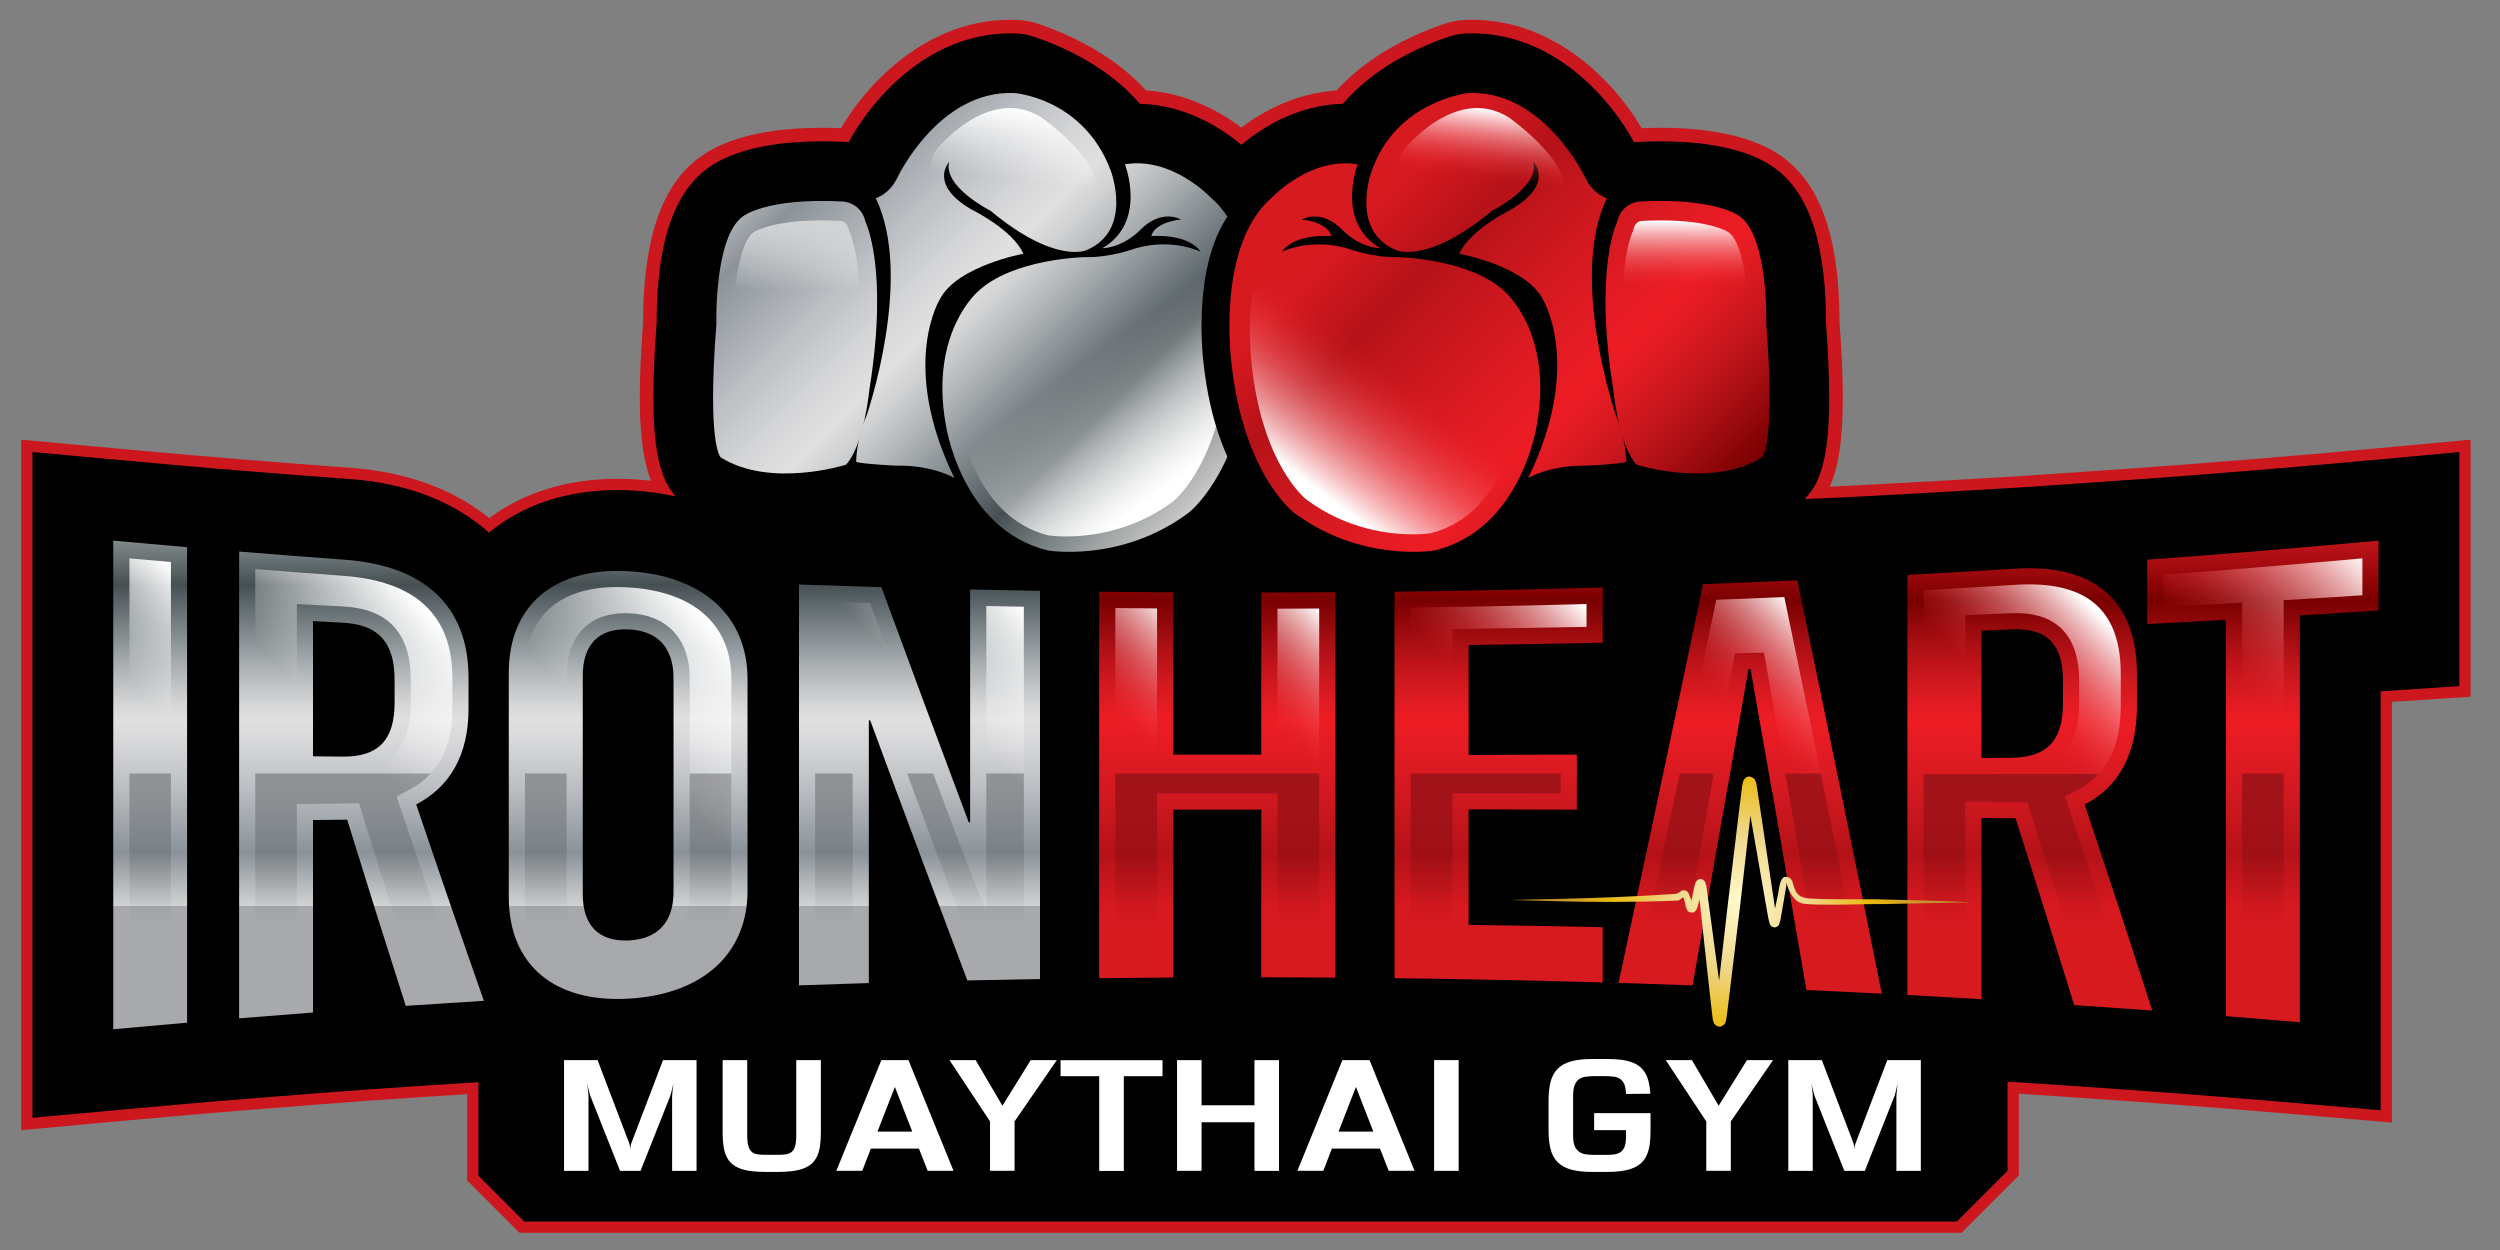 <?xml version="1.0" encoding="utf-8"?>
<!-- Generator: Adobe Illustrator 16.0.0, SVG Export Plug-In . SVG Version: 6.00 Build 0)  -->
<!DOCTYPE svg PUBLIC "-//W3C//DTD SVG 1.1//EN" "http://www.w3.org/Graphics/SVG/1.1/DTD/svg11.dtd">
<svg version="1.1" id="Layer_1" xmlns="http://www.w3.org/2000/svg" xmlns:xlink="http://www.w3.org/1999/xlink" x="0px" y="0px"
	 width="172px" height="86px" viewBox="0 0 172 86" enable-background="new 0 0 172 86" xml:space="preserve">
<rect x="0" y="0" width="172" height="86" fill="#808080" stroke="none"/>
<g>
	<path fill="#CC171E" d="M163.064,30.886c-5.231,0.48-10.548,0.919-15.797,1.302l-8.509,0.585c-0.195,0.008-0.391,0.017-0.577,0.029
		c-2.403,0.149-4.856,0.292-7.291,0.422l-3.734,0.2l-1.273,0.057c0.87-1.881,1.145-5.053,0.674-11.338
		c0.005-0.587-0.008-2.034-0.206-3.635c-0.455-3.669-1.645-6.171-3.627-7.642c-1.241-0.947-3.72-2.075-8.474-2.075
		c-0.418,0-0.856,0.012-1.302,0.03c-2.201-3.717-6.515-7.681-12.138-7.449c-0.414,0.018-0.825,0.086-1.228,0.205
		c-0.324,0.097-2.036,0.638-3.949,1.742c-1.458,0.841-2.691,1.821-3.683,2.906c-2.836,0.172-5.132,1.486-6.548,2.549
		c-1.417-1.063-3.714-2.377-6.549-2.549c-0.991-1.087-2.225-2.066-3.682-2.906c-1.912-1.103-3.625-1.645-3.953-1.743
		c-0.398-0.118-0.81-0.187-1.224-0.204c-0.164-0.007-0.326-0.01-0.488-0.01c-5.372,0-9.509,3.85-11.649,7.459
		c-0.446-0.018-0.885-0.03-1.302-0.03c-4.755,0-7.233,1.128-8.466,2.068c-1.992,1.478-3.181,3.979-3.636,7.649
		c-0.199,1.605-0.211,3.05-0.206,3.636c-0.411,5.484-0.286,8.807,0.539,10.935c-0.403-0.047-0.81-0.084-1.221-0.106
		c-0.367-0.02-0.732-0.03-1.087-0.03c-3.416,0-6.448,0.932-8.818,2.702c-2.435-1.974-5.672-3.163-9.41-3.449
		c-2.396-0.175-4.847-0.364-7.285-0.563l-3.553-0.297c-1.681-0.145-3.362-0.294-5.043-0.448L1.455,30.25v47.506l6.917-0.636
		c1.68-0.154,3.361-0.304,5.042-0.448l3.554-0.297c1.681-0.138,3.363-0.27,5.045-0.396l3.16-0.239l3.173-0.216
		c1.264-0.086,2.528-0.168,3.792-0.248v5.935l3.605,3.605h99.208l3.947-3.948v-5.624l3.381,0.226
		c1.777,0.119,3.556,0.243,5.334,0.374l5.032,0.386c1.681,0.133,3.362,0.271,5.044,0.415l6.875,0.588V48.287l5.416-0.354V30.25
		L163.064,30.886z"/>
	<path d="M163.135,31.659c-5.238,0.481-10.56,0.92-15.814,1.304l-8.532,0.587c-0.188,0.007-0.375,0.016-0.559,0.028
		c-2.417,0.15-4.872,0.292-7.297,0.422l-3.741,0.201l-3.03,0.135c1.438-1.434,2.065-4.162,1.464-12.161
		c0.006-0.56-0.003-1.971-0.199-3.552c-0.421-3.401-1.49-5.698-3.267-7.015c-0.981-0.749-3.242-1.884-7.909-1.884
		c-0.533,0-1.091,0.015-1.659,0.045c-0.055,0.003-0.111,0.01-0.167,0.015c-1.709-3.134-5.747-7.725-11.574-7.479
		c-0.339,0.014-0.674,0.07-0.999,0.167c-0.187,0.056-1.878,0.575-3.751,1.657c-1.502,0.866-2.748,1.883-3.712,3.014
		c-3.2,0.063-5.725,1.764-6.984,2.819c-1.26-1.056-3.785-2.756-6.984-2.819c-0.965-1.131-2.21-2.147-3.712-3.014
		c-1.875-1.081-3.565-1.6-3.751-1.656c-0.325-0.096-0.66-0.152-0.999-0.167C64.131,2.057,60.1,6.638,58.383,9.782
		c-0.056-0.004-0.113-0.012-0.168-0.015c-0.568-0.03-1.125-0.045-1.658-0.045c-4.667,0-6.929,1.136-7.911,1.884
		c-1.776,1.317-2.845,3.614-3.267,7.015c-0.196,1.581-0.205,2.992-0.199,3.552c-0.578,7.678-0.021,10.499,1.296,11.981
		c-0.938-0.209-1.921-0.352-2.952-0.408c-0.351-0.02-0.703-0.03-1.045-0.03c-3.568,0-6.598,1.061-8.837,2.93
		c-2.322-2.083-5.539-3.379-9.448-3.678c-2.431-0.178-4.883-0.368-7.291-0.563l-1.782-0.146l-1.774-0.153
		c-1.683-0.144-3.365-0.294-5.047-0.449l-6.069-0.558v45.805L8.3,76.349c1.682-0.154,3.365-0.305,5.047-0.449l1.708-0.146
		l1.849-0.15c1.683-0.139,3.366-0.271,5.05-0.397l3.166-0.239l3.173-0.216c1.54-0.105,3.081-0.203,4.622-0.3v6.439l3.15,3.15h98.564
		l3.492-3.493v-6.126l1.09,0.064l3.119,0.21c1.779,0.119,3.56,0.243,5.339,0.375l2.401,0.176l2.635,0.209
		c1.684,0.134,3.366,0.272,5.05,0.416l6.033,0.516V47.561c0.072-0.005,0.146-0.01,0.219-0.015l5.196-0.341V31.101L163.135,31.659z"
		/>
	<g>
		<g>
			<path fill="#FFFFFF" d="M40.627,75.429c-0.008-0.016-0.017-0.041-0.026-0.075s-0.02-0.073-0.032-0.117
				c-0.012-0.043-0.024-0.091-0.038-0.143c-0.013-0.051-0.026-0.102-0.04-0.152c-0.029-0.119-0.062-0.25-0.099-0.393
				c0.019,0.114,0.034,0.224,0.047,0.329c0.013,0.093,0.024,0.189,0.034,0.29c0.009,0.1,0.014,0.188,0.014,0.261v5.125h-1.681
				v-7.618h2.307l2.176,5.716c0.019,0.053,0.034,0.118,0.045,0.196s0.021,0.145,0.026,0.2c0.002-0.026,0.006-0.057,0.01-0.091
				s0.009-0.069,0.014-0.105c0.005-0.035,0.012-0.071,0.02-0.107c0.008-0.035,0.019-0.066,0.032-0.093l2.18-5.716h2.307v7.622
				h-1.681v-5.129c0.005-0.073,0.012-0.16,0.02-0.26c0.008-0.099,0.017-0.194,0.028-0.287c0.01-0.105,0.022-0.214,0.036-0.324
				c-0.032,0.14-0.062,0.27-0.091,0.388c-0.013,0.051-0.026,0.102-0.038,0.152c-0.012,0.052-0.024,0.1-0.036,0.144
				c-0.012,0.043-0.022,0.082-0.032,0.114c-0.009,0.033-0.018,0.058-0.026,0.073l-2.033,5.125h-1.411L40.627,75.429z"/>
			<path fill="#FFFFFF" d="M56.474,77.962c0,0.336-0.02,0.634-0.06,0.896s-0.105,0.491-0.196,0.69
				c-0.091,0.197-0.213,0.365-0.365,0.503s-0.339,0.249-0.562,0.335c-0.224,0.086-0.486,0.148-0.789,0.187s-0.652,0.057-1.048,0.057
				h-0.717c-0.396,0-0.746-0.019-1.048-0.057c-0.303-0.038-0.565-0.101-0.789-0.187c-0.223-0.086-0.411-0.197-0.562-0.335
				s-0.274-0.306-0.365-0.503c-0.091-0.199-0.157-0.429-0.196-0.69s-0.06-0.56-0.06-0.896v-5.026h1.692v5.177
				c0,0.31,0.026,0.553,0.078,0.731c0.051,0.179,0.129,0.312,0.234,0.402c0.104,0.09,0.236,0.146,0.396,0.17
				c0.16,0.024,0.348,0.036,0.565,0.036h0.829c0.216,0,0.405-0.012,0.565-0.036c0.16-0.023,0.292-0.08,0.396-0.17
				s0.183-0.224,0.234-0.402c0.052-0.179,0.078-0.422,0.078-0.731v-5.177h1.692V77.962z"/>
			<path fill="#FFFFFF" d="M63.224,79.024h-3.31l-0.591,1.529H57.54l3.096-7.614h1.867l3.099,7.614h-1.779L63.224,79.024z
				 M60.37,77.854h2.394l-1.197-3.071L60.37,77.854z"/>
			<path fill="#FFFFFF" d="M68.115,77.153l-2.787-4.214h1.799l1.839,3.136l1.946-3.136h1.795l-2.905,4.214v3.4h-1.688V77.153z"/>
			<path fill="#FFFFFF" d="M75.626,74.042h-2.659v-1.099h7.015v1.099h-2.663v6.516h-1.693V74.042z"/>
			<path fill="#FFFFFF" d="M80.981,72.939h1.688v3.104h3.639v-3.104h1.688v7.618h-1.688v-3.345h-3.639v3.341h-1.688V72.939z"/>
			<path fill="#FFFFFF" d="M94.944,79.024h-3.31l-0.59,1.529h-1.784l3.096-7.614h1.867l3.1,7.614h-1.78L94.944,79.024z
				 M92.091,77.854h2.395l-1.197-3.071L92.091,77.854z"/>
			<path fill="#FFFFFF" d="M98.667,72.936h1.688v7.618h-1.688V72.936z"/>
			<path fill="#FFFFFF" d="M111.87,75.263c-0.009-0.283-0.048-0.505-0.119-0.668c-0.071-0.162-0.169-0.285-0.294-0.368
				c-0.124-0.084-0.272-0.136-0.445-0.157c-0.174-0.021-0.366-0.031-0.577-0.031h-0.769c-0.217,0-0.414,0.014-0.591,0.041
				c-0.177,0.028-0.327,0.088-0.452,0.181c-0.124,0.093-0.221,0.228-0.289,0.404c-0.068,0.178-0.104,0.415-0.104,0.714v2.774
				c0,0.293,0.037,0.525,0.111,0.697s0.176,0.303,0.306,0.393c0.129,0.09,0.281,0.147,0.455,0.174
				c0.175,0.026,0.362,0.04,0.563,0.04h0.769c0.209,0,0.401-0.009,0.577-0.027s0.327-0.067,0.453-0.146
				c0.127-0.08,0.227-0.201,0.298-0.365s0.107-0.393,0.107-0.686v-0.479h-2.192v-1.169h3.88v1.26c0,0.336-0.02,0.638-0.06,0.906
				c-0.039,0.268-0.104,0.505-0.195,0.711c-0.092,0.206-0.213,0.384-0.365,0.531c-0.151,0.148-0.339,0.269-0.562,0.362
				s-0.486,0.163-0.789,0.208s-0.652,0.067-1.048,0.067h-0.976c-0.594,0-1.086-0.055-1.474-0.164
				c-0.39-0.109-0.697-0.28-0.926-0.514c-0.229-0.232-0.39-0.528-0.481-0.89c-0.093-0.36-0.14-0.793-0.14-1.298v-2.037
				c0-0.502,0.047-0.935,0.14-1.297c0.092-0.361,0.252-0.658,0.481-0.892c0.229-0.232,0.536-0.403,0.926-0.513
				c0.388-0.109,0.88-0.165,1.474-0.165h0.976c0.377-0.002,0.712,0.016,1.003,0.054c0.29,0.039,0.544,0.1,0.761,0.183
				s0.399,0.189,0.549,0.319c0.149,0.129,0.271,0.283,0.369,0.461c0.096,0.179,0.169,0.382,0.22,0.61
				c0.05,0.229,0.084,0.483,0.103,0.764L111.87,75.263z"/>
			<path fill="#FFFFFF" d="M117.391,77.153l-2.786-4.214h1.8l1.839,3.136l1.946-3.136h1.795l-2.905,4.214v3.4h-1.688V77.153z"/>
			<path fill="#FFFFFF" d="M124.854,75.429c-0.008-0.016-0.017-0.041-0.025-0.075c-0.01-0.034-0.021-0.073-0.032-0.117
				c-0.012-0.043-0.024-0.091-0.037-0.143c-0.014-0.051-0.026-0.102-0.04-0.152c-0.029-0.119-0.062-0.25-0.1-0.393
				c0.019,0.114,0.034,0.224,0.048,0.329c0.014,0.093,0.024,0.189,0.034,0.29c0.009,0.1,0.014,0.188,0.014,0.261v5.125h-1.681
				v-7.618h2.307l2.176,5.716c0.019,0.053,0.034,0.118,0.046,0.196s0.021,0.145,0.025,0.2c0.003-0.026,0.007-0.057,0.011-0.091
				s0.008-0.069,0.014-0.105c0.005-0.035,0.012-0.071,0.02-0.107c0.008-0.035,0.019-0.066,0.032-0.093l2.18-5.716h2.307v7.622
				h-1.681v-5.129c0.005-0.073,0.012-0.16,0.02-0.26c0.009-0.099,0.018-0.194,0.028-0.287c0.011-0.105,0.022-0.214,0.036-0.324
				c-0.032,0.14-0.062,0.27-0.092,0.388c-0.014,0.051-0.025,0.102-0.037,0.152c-0.013,0.052-0.024,0.1-0.036,0.144
				c-0.012,0.043-0.022,0.082-0.032,0.114c-0.009,0.033-0.018,0.058-0.025,0.073l-2.033,5.125h-1.411L124.854,75.429z"/>
		</g>
	</g>
	<g>
		<linearGradient id="SVGID_1_" gradientUnits="userSpaceOnUse" x1="10.332" y1="32.276" x2="10.332" y2="62.342">
			<stop  offset="0" style="stop-color:#E5E2DF"/>
			<stop  offset="0" style="stop-color:#DED9D6"/>
			<stop  offset="0.035" style="stop-color:#CDCCCA"/>
			<stop  offset="0.104" style="stop-color:#A5A9A9"/>
			<stop  offset="0.197" style="stop-color:#6D7678"/>
			<stop  offset="0.264" style="stop-color:#465053"/>
			<stop  offset="0.29" style="stop-color:#545E62"/>
			<stop  offset="0.39" style="stop-color:#899194"/>
			<stop  offset="0.473" style="stop-color:#B6BABD"/>
			<stop  offset="0.537" style="stop-color:#D4D5D6"/>
			<stop  offset="0.573" style="stop-color:#E0E0E0"/>
			<stop  offset="0.631" style="stop-color:#D5D6D8"/>
			<stop  offset="0.729" style="stop-color:#BBBEC2"/>
			<stop  offset="0.855" style="stop-color:#92999F"/>
			<stop  offset="0.876" style="stop-color:#8B9298"/>
			<stop  offset="1" style="stop-color:#D1D3D4"/>
			<stop  offset="1" style="stop-color:#A7A9AC"/>
		</linearGradient>
		<path fill="url(#SVGID_1_)" d="M7.792,70.812c0-11.205,0-22.41,0-33.616c1.693,0.156,3.386,0.306,5.08,0.451
			c0,10.905,0,21.809,0,32.713C11.178,70.506,9.485,70.656,7.792,70.812z"/>
		<linearGradient id="SVGID_2_" gradientUnits="userSpaceOnUse" x1="24.872" y1="32.276" x2="24.872" y2="62.342">
			<stop  offset="0" style="stop-color:#E5E2DF"/>
			<stop  offset="0" style="stop-color:#DED9D6"/>
			<stop  offset="0.035" style="stop-color:#CDCCCA"/>
			<stop  offset="0.104" style="stop-color:#A5A9A9"/>
			<stop  offset="0.197" style="stop-color:#6D7678"/>
			<stop  offset="0.264" style="stop-color:#465053"/>
			<stop  offset="0.29" style="stop-color:#545E62"/>
			<stop  offset="0.39" style="stop-color:#899194"/>
			<stop  offset="0.473" style="stop-color:#B6BABD"/>
			<stop  offset="0.537" style="stop-color:#D4D5D6"/>
			<stop  offset="0.573" style="stop-color:#E0E0E0"/>
			<stop  offset="0.631" style="stop-color:#D5D6D8"/>
			<stop  offset="0.729" style="stop-color:#BBBEC2"/>
			<stop  offset="0.855" style="stop-color:#92999F"/>
			<stop  offset="0.876" style="stop-color:#8B9298"/>
			<stop  offset="1" style="stop-color:#D1D3D4"/>
			<stop  offset="1" style="stop-color:#A7A9AC"/>
		</linearGradient>
		<path fill="url(#SVGID_2_)" d="M23.886,56.393c-0.784,0.009-1.567,0.018-2.351,0.026c0,4.414,0,8.828,0,13.242
			c-1.695,0.128-3.39,0.261-5.083,0.399c0-10.705,0-21.409,0-32.113c2.445,0.199,4.891,0.389,7.338,0.567
			c5.469,0.419,8.446,3.234,8.445,8.116c0,0.711,0,1.422,0,2.132c0,3.15-1.248,5.354-3.6,6.584
			c1.552,4.594,3.104,9.092,4.656,13.508c-1.792,0.11-3.584,0.227-5.375,0.349C26.573,65.009,25.229,60.742,23.886,56.393z
			 M21.535,52.035c0.688,0.007,1.375,0.013,2.062,0.02c2.447,0.018,3.551-1.149,3.551-3.716c0-0.523,0-1.046,0-1.568
			c0-2.567-1.104-3.797-3.551-3.93c-0.688-0.036-1.375-0.073-2.062-0.11C21.535,45.832,21.535,48.934,21.535,52.035z"/>
		<linearGradient id="SVGID_3_" gradientUnits="userSpaceOnUse" x1="43.217" y1="32.276" x2="43.217" y2="62.341">
			<stop  offset="0" style="stop-color:#E5E2DF"/>
			<stop  offset="0" style="stop-color:#DED9D6"/>
			<stop  offset="0.035" style="stop-color:#CDCCCA"/>
			<stop  offset="0.104" style="stop-color:#A5A9A9"/>
			<stop  offset="0.197" style="stop-color:#6D7678"/>
			<stop  offset="0.264" style="stop-color:#465053"/>
			<stop  offset="0.29" style="stop-color:#545E62"/>
			<stop  offset="0.39" style="stop-color:#899194"/>
			<stop  offset="0.473" style="stop-color:#B6BABD"/>
			<stop  offset="0.537" style="stop-color:#D4D5D6"/>
			<stop  offset="0.573" style="stop-color:#E0E0E0"/>
			<stop  offset="0.631" style="stop-color:#D5D6D8"/>
			<stop  offset="0.729" style="stop-color:#BBBEC2"/>
			<stop  offset="0.855" style="stop-color:#92999F"/>
			<stop  offset="0.876" style="stop-color:#8B9298"/>
			<stop  offset="1" style="stop-color:#D1D3D4"/>
			<stop  offset="1" style="stop-color:#A7A9AC"/>
		</linearGradient>
		<path fill="url(#SVGID_3_)" d="M51.43,46.723c0,4.854,0,9.708,0,14.562c0,4.365-3.123,7.148-8.214,7.424
			c-5.091,0.283-8.211-2.336-8.211-6.995c0-5.14,0-10.279,0-15.42c0-4.658,3.12-7.278,8.211-6.994
			C48.307,39.575,51.431,42.358,51.43,46.723z M40.095,46.485c0,5.012,0,10.024,0,15.036c0,2.151,1.104,3.262,3.121,3.184
			c2.018-0.078,3.122-1.246,3.122-3.346c0-4.903,0-9.808,0-14.712c0-2.099-1.105-3.268-3.122-3.346
			C41.199,43.223,40.095,44.334,40.095,46.485z"/>
		<linearGradient id="SVGID_4_" gradientUnits="userSpaceOnUse" x1="63.261" y1="32.276" x2="63.261" y2="62.342">
			<stop  offset="0" style="stop-color:#E5E2DF"/>
			<stop  offset="0" style="stop-color:#DED9D6"/>
			<stop  offset="0.035" style="stop-color:#CDCCCA"/>
			<stop  offset="0.104" style="stop-color:#A5A9A9"/>
			<stop  offset="0.197" style="stop-color:#6D7678"/>
			<stop  offset="0.264" style="stop-color:#465053"/>
			<stop  offset="0.29" style="stop-color:#545E62"/>
			<stop  offset="0.39" style="stop-color:#899194"/>
			<stop  offset="0.473" style="stop-color:#B6BABD"/>
			<stop  offset="0.537" style="stop-color:#D4D5D6"/>
			<stop  offset="0.573" style="stop-color:#E0E0E0"/>
			<stop  offset="0.631" style="stop-color:#D5D6D8"/>
			<stop  offset="0.729" style="stop-color:#BBBEC2"/>
			<stop  offset="0.855" style="stop-color:#92999F"/>
			<stop  offset="0.876" style="stop-color:#8B9298"/>
			<stop  offset="1" style="stop-color:#D1D3D4"/>
			<stop  offset="1" style="stop-color:#A7A9AC"/>
		</linearGradient>
		<path fill="url(#SVGID_4_)" d="M66.553,67.454c-2.228-5.894-4.454-11.845-6.681-17.89c-0.032,0-0.064,0-0.096-0.001
			c0,6.023,0,12.047,0,18.071c-1.602,0.048-3.204,0.102-4.805,0.159c0-9.193,0-18.387,0-27.581c1.89,0.068,3.78,0.13,5.67,0.186
			c2.002,5.462,4.005,10.847,6.008,16.179c0.032,0,0.064,0,0.096,0c0-5.341,0-10.681,0-16.021c1.603,0.036,3.205,0.067,4.807,0.094
			c0,8.902,0,17.804,0,26.706C69.885,67.384,68.218,67.417,66.553,67.454z"/>
	</g>
	<g>
		<linearGradient id="SVGID_5_" gradientUnits="userSpaceOnUse" x1="83.747" y1="32.276" x2="83.747" y2="62.342">
			<stop  offset="0.06" style="stop-color:#ED1C24"/>
			<stop  offset="0.095" style="stop-color:#DF1A22"/>
			<stop  offset="0.161" style="stop-color:#C2151C"/>
			<stop  offset="0.252" style="stop-color:#930609"/>
			<stop  offset="0.301" style="stop-color:#790000"/>
			<stop  offset="0.395" style="stop-color:#A70E13"/>
			<stop  offset="0.476" style="stop-color:#CC171E"/>
			<stop  offset="0.538" style="stop-color:#E21B22"/>
			<stop  offset="0.573" style="stop-color:#ED1C24"/>
			<stop  offset="0.641" style="stop-color:#E31B23"/>
			<stop  offset="0.757" style="stop-color:#CF181F"/>
			<stop  offset="0.881" style="stop-color:#B51218"/>
			<stop  offset="1" style="stop-color:#D71920"/>
		</linearGradient>
		<path fill="url(#SVGID_5_)" d="M86.775,67.239c0-3.845,0-7.689,0-11.534c-2.019,0-4.038,0.001-6.057,0.002
			c0,3.849,0,7.697,0,11.547c-1.699,0.01-3.397,0.024-5.096,0.045c0-8.863,0-17.727,0-26.59c1.699,0.02,3.397,0.035,5.096,0.045
			c0,3.722,0,7.445,0,11.167c2.019,0.001,4.039,0.002,6.057,0.002c0-3.719,0-7.438,0-11.156c1.699-0.002,3.397-0.009,5.096-0.021
			c0,8.837,0,17.675,0,26.514C90.173,67.248,88.475,67.241,86.775,67.239z"/>
		<linearGradient id="SVGID_6_" gradientUnits="userSpaceOnUse" x1="103.105" y1="32.276" x2="103.105" y2="62.342">
			<stop  offset="0.06" style="stop-color:#ED1C24"/>
			<stop  offset="0.095" style="stop-color:#DF1A22"/>
			<stop  offset="0.161" style="stop-color:#C2151C"/>
			<stop  offset="0.252" style="stop-color:#930609"/>
			<stop  offset="0.301" style="stop-color:#790000"/>
			<stop  offset="0.395" style="stop-color:#A70E13"/>
			<stop  offset="0.476" style="stop-color:#CC171E"/>
			<stop  offset="0.538" style="stop-color:#E21B22"/>
			<stop  offset="0.573" style="stop-color:#ED1C24"/>
			<stop  offset="0.641" style="stop-color:#E31B23"/>
			<stop  offset="0.757" style="stop-color:#CF181F"/>
			<stop  offset="0.881" style="stop-color:#B51218"/>
			<stop  offset="1" style="stop-color:#D71920"/>
		</linearGradient>
		<path fill="url(#SVGID_6_)" d="M101.038,44.375c0,2.521,0,5.043,0,7.565c2.483-0.007,4.967-0.016,7.45-0.026
			c0,1.265,0,2.528,0,3.792c-2.483-0.009-4.967-0.016-7.45-0.021c0,2.649,0,5.299,0,7.947c3.076,0.04,6.152,0.092,9.229,0.156
			c0,1.268,0,2.536,0,3.805c-4.774-0.138-9.549-0.235-14.324-0.293c0-8.864,0-17.729,0-26.592c4.775-0.057,9.55-0.155,14.324-0.292
			c0,1.268,0,2.536,0,3.804C107.19,44.283,104.114,44.335,101.038,44.375z"/>
		<linearGradient id="SVGID_7_" gradientUnits="userSpaceOnUse" x1="120.412" y1="32.276" x2="120.412" y2="62.342">
			<stop  offset="0.06" style="stop-color:#ED1C24"/>
			<stop  offset="0.095" style="stop-color:#DF1A22"/>
			<stop  offset="0.161" style="stop-color:#C2151C"/>
			<stop  offset="0.252" style="stop-color:#930609"/>
			<stop  offset="0.301" style="stop-color:#790000"/>
			<stop  offset="0.395" style="stop-color:#A70E13"/>
			<stop  offset="0.476" style="stop-color:#CC171E"/>
			<stop  offset="0.538" style="stop-color:#E21B22"/>
			<stop  offset="0.573" style="stop-color:#ED1C24"/>
			<stop  offset="0.641" style="stop-color:#E31B23"/>
			<stop  offset="0.757" style="stop-color:#CF181F"/>
			<stop  offset="0.881" style="stop-color:#B51218"/>
			<stop  offset="1" style="stop-color:#D71920"/>
		</linearGradient>
		<path fill="url(#SVGID_7_)" d="M124.28,68.112c1.73,0.078,3.459,0.162,5.188,0.251c-1.938-9.673-3.875-19.14-5.812-28.44
			c-2.162,0.096-4.324,0.185-6.486,0.265c-1.938,9.282-3.876,18.415-5.813,27.437c1.697,0.051,3.396,0.107,5.093,0.168
			c0.369-2.074,2.062-11.669,2.43-13.756c0.003,0,0.005,0,0.007,0c0.47-2.656,0.938-5.319,1.407-7.998
			c0.048-0.001,0.097-0.002,0.145-0.003c0.495,2.808,0.99,5.631,1.486,8.463c0.005,0.001,0.009,0.001,0.014,0.001
			C122.305,56.638,123.912,65.959,124.28,68.112z"/>
		<linearGradient id="SVGID_8_" gradientUnits="userSpaceOnUse" x1="139.652" y1="32.276" x2="139.652" y2="62.341">
			<stop  offset="0.06" style="stop-color:#ED1C24"/>
			<stop  offset="0.095" style="stop-color:#DF1A22"/>
			<stop  offset="0.161" style="stop-color:#C2151C"/>
			<stop  offset="0.252" style="stop-color:#930609"/>
			<stop  offset="0.301" style="stop-color:#790000"/>
			<stop  offset="0.395" style="stop-color:#A70E13"/>
			<stop  offset="0.476" style="stop-color:#CC171E"/>
			<stop  offset="0.538" style="stop-color:#E21B22"/>
			<stop  offset="0.573" style="stop-color:#ED1C24"/>
			<stop  offset="0.641" style="stop-color:#E31B23"/>
			<stop  offset="0.757" style="stop-color:#CF181F"/>
			<stop  offset="0.881" style="stop-color:#B51218"/>
			<stop  offset="1" style="stop-color:#D71920"/>
		</linearGradient>
		<path fill="url(#SVGID_8_)" d="M138.671,56.3c-0.783-0.008-1.568-0.015-2.352-0.022c0,4.155,0,8.311,0,12.466
			c-1.696-0.101-3.394-0.196-5.09-0.288c0-9.635,0-19.269,0-28.903c2.448-0.131,4.897-0.273,7.346-0.425
			c5.472-0.366,8.446,2.141,8.446,7.243c0,0.736,0,1.472,0,2.207c0,3.27-1.247,5.576-3.6,6.773
			c1.552,4.624,3.104,9.346,4.654,14.175c-1.791-0.131-3.582-0.257-5.373-0.377C141.359,64.788,140.016,60.509,138.671,56.3z
			 M136.319,52.15c0.688-0.005,1.376-0.01,2.063-0.016c2.448-0.015,3.552-1.188,3.552-3.737c0-0.518,0-1.034,0-1.552
			c0-2.549-1.104-3.658-3.552-3.545c-0.688,0.03-1.376,0.061-2.063,0.09C136.319,46.311,136.319,49.23,136.319,52.15z"/>
		<linearGradient id="SVGID_9_" gradientUnits="userSpaceOnUse" x1="155.685" y1="32.276" x2="155.685" y2="62.341">
			<stop  offset="0.06" style="stop-color:#ED1C24"/>
			<stop  offset="0.095" style="stop-color:#DF1A22"/>
			<stop  offset="0.161" style="stop-color:#C2151C"/>
			<stop  offset="0.252" style="stop-color:#930609"/>
			<stop  offset="0.301" style="stop-color:#790000"/>
			<stop  offset="0.395" style="stop-color:#A70E13"/>
			<stop  offset="0.476" style="stop-color:#CC171E"/>
			<stop  offset="0.538" style="stop-color:#E21B22"/>
			<stop  offset="0.573" style="stop-color:#ED1C24"/>
			<stop  offset="0.641" style="stop-color:#E31B23"/>
			<stop  offset="0.757" style="stop-color:#CF181F"/>
			<stop  offset="0.881" style="stop-color:#B51218"/>
			<stop  offset="1" style="stop-color:#D71920"/>
		</linearGradient>
		<path fill="url(#SVGID_9_)" d="M158.229,42.341c0,9.33,0,18.66,0,27.99c-1.693-0.145-3.388-0.284-5.082-0.419
			c0-9.091,0-18.182,0-27.272c-1.807,0.103-3.613,0.201-5.421,0.295c0-1.475,0-2.951,0-4.427c5.31-0.388,10.615-0.825,15.918-1.312
			c0,1.601,0,3.202,0,4.802C161.84,42.116,160.034,42.231,158.229,42.341z"/>
	</g>
	<linearGradient id="SVGID_10_" gradientUnits="userSpaceOnUse" x1="18.539" y1="45.671" x2="13.111" y2="51.099">
		<stop  offset="0" style="stop-color:#FFFFFF"/>
		<stop  offset="1" style="stop-color:#FFFFFF;stop-opacity:0"/>
	</linearGradient>
	<path fill="url(#SVGID_10_)" d="M11.76,38.667c-0.952-0.083-1.904-0.167-2.856-0.253v31.18c0.952-0.087,1.904-0.171,2.856-0.254
		V38.667z"/>
	<linearGradient id="SVGID_11_" gradientUnits="userSpaceOnUse" x1="32.74" y1="45.415" x2="25.8" y2="52.355">
		<stop  offset="0" style="stop-color:#FFFFFF"/>
		<stop  offset="1" style="stop-color:#FFFFFF;stop-opacity:0"/>
	</linearGradient>
	<path fill="url(#SVGID_11_)" d="M27.278,54.801l0.842-0.44c2.021-1.058,3.003-2.888,3.003-5.599V46.63
		c0-4.272-2.496-6.63-7.418-7.007c-2.021-0.147-4.082-0.305-6.142-0.47v29.702c0.953-0.076,1.906-0.151,2.859-0.224V55.32
		l4.28-0.049l0.245,0.793c1.227,3.971,2.49,7.993,3.762,11.97c1.015-0.068,2.03-0.134,3.046-0.199
		c-1.414-4.038-2.816-8.113-4.174-12.134L27.278,54.801z M23.654,53.167C23.654,53.167,23.654,53.167,23.654,53.167l-3.231-0.03
		V41.556l1.173,0.064c0.687,0.037,1.374,0.074,2.06,0.11c3.056,0.166,4.604,1.86,4.604,5.04v1.568c0,1.583-0.375,2.752-1.146,3.574
		C26.334,52.745,25.17,53.167,23.654,53.167z"/>
	<linearGradient id="SVGID_12_" gradientUnits="userSpaceOnUse" x1="51.449" y1="45.498" x2="44.29" y2="52.657">
		<stop  offset="0" style="stop-color:#FFFFFF"/>
		<stop  offset="1" style="stop-color:#FFFFFF;stop-opacity:0"/>
	</linearGradient>
	<path fill="url(#SVGID_12_)" d="M43.156,40.41c-0.229-0.013-0.457-0.02-0.677-0.02c-4.103,0-6.362,2.096-6.362,5.903v15.42
		c0,3.808,2.26,5.904,6.363,5.904c0.219,0,0.446-0.007,0.674-0.02c4.553-0.246,7.165-2.547,7.164-6.313V46.723
		C50.319,42.957,47.708,40.656,43.156,40.41z M47.45,61.359c0,2.689-1.567,4.355-4.191,4.457c-0.081,0.003-0.161,0.005-0.24,0.005
		c-2.527,0-4.036-1.607-4.036-4.3V46.485c0-2.692,1.509-4.299,4.036-4.299c0.079,0,0.159,0.001,0.241,0.005
		c2.624,0.101,4.191,1.767,4.191,4.457V61.359z"/>
	<linearGradient id="SVGID_13_" gradientUnits="userSpaceOnUse" x1="72.843" y1="44.233" x2="66.626" y2="50.451">
		<stop  offset="0" style="stop-color:#FFFFFF"/>
		<stop  offset="1" style="stop-color:#FFFFFF;stop-opacity:0"/>
	</linearGradient>
	<path fill="url(#SVGID_13_)" d="M65.607,56.969c-2.054-5.469-3.938-10.541-5.751-15.48c-1.243-0.038-2.506-0.079-3.774-0.123
		v25.276c0.86-0.029,1.721-0.059,2.581-0.086V48.443l1.986,0.017l0.266,0.721c1.998,5.421,4.094,11.037,6.4,17.145
		c1.042-0.022,2.083-0.043,3.125-0.062v-24.52c-0.861-0.015-1.722-0.032-2.583-0.05v15.996h-1.978L65.607,56.969z"/>
	<linearGradient id="SVGID_14_" gradientUnits="userSpaceOnUse" x1="112.241" y1="44.989" x2="105.383" y2="51.848">
		<stop  offset="0" style="stop-color:#FFFFFF"/>
		<stop  offset="1" style="stop-color:#ED1C24;stop-opacity:0"/>
	</linearGradient>
	<path fill="url(#SVGID_14_)" d="M101.023,64.744l-1.098-0.015V54.57l1.114,0.003c2.112,0.005,4.225,0.01,6.336,0.017v-1.559
		c-2.111,0.008-4.223,0.016-6.335,0.021l-1.115,0.003v-9.778l1.098-0.014c2.696-0.035,5.427-0.08,8.131-0.134v-1.571
		c-4.02,0.11-8.08,0.193-12.101,0.246v24.397c4.021,0.054,8.081,0.136,12.101,0.247v-1.571
		C106.45,64.824,103.72,64.779,101.023,64.744z"/>
	<linearGradient id="SVGID_15_" gradientUnits="userSpaceOnUse" x1="129.581" y1="47.733" x2="123.7" y2="53.615">
		<stop  offset="0" style="stop-color:#FFFFFF"/>
		<stop  offset="1" style="stop-color:#ED1C24;stop-opacity:0"/>
	</linearGradient>
	<path fill="url(#SVGID_15_)" d="M117.362,56.234l0.591-3.31c0.415-2.351,0.83-4.708,1.245-7.078l0.157-0.897l2.008-0.046
		l0.169,0.939c0.442,2.504,0.884,5.021,1.325,7.546h0.017l0.613,3.562c0.539,3.125,1.348,7.818,1.738,10.091
		c0.957,0.045,1.914,0.091,2.871,0.139c-1.717-8.558-3.51-17.328-5.337-26.105c-1.562,0.068-3.129,0.132-4.679,0.19
		c-1.713,8.198-3.471,16.494-5.357,25.289c0.933,0.029,1.866,0.061,2.8,0.093C115.94,64.287,116.812,59.356,117.362,56.234z"/>
	<linearGradient id="SVGID_16_" gradientUnits="userSpaceOnUse" x1="148.01" y1="45.869" x2="141.511" y2="52.368">
		<stop  offset="0" style="stop-color:#FFFFFF"/>
		<stop  offset="1" style="stop-color:#ED1C24;stop-opacity:0"/>
	</linearGradient>
	<path fill="url(#SVGID_16_)" d="M139.594,40.204c-0.303,0-0.621,0.011-0.944,0.033c-2.095,0.13-4.211,0.254-6.308,0.369v26.797
		c0.955,0.053,1.91,0.105,2.865,0.161V55.156l4.279,0.039l0.244,0.767c1.285,4.024,2.565,8.101,3.81,12.128
		c0.991,0.067,1.982,0.136,2.973,0.207c-1.356-4.203-2.748-8.432-4.145-12.594l-0.305-0.909l0.854-0.436
		c1.985-1.011,2.991-2.956,2.991-5.782v-2.207C145.909,42.221,143.844,40.204,139.594,40.204z M143.046,48.397
		c0,2.199-0.808,4.825-4.656,4.85l-3.183,0.024V42.325l1.064-0.045c0.688-0.029,1.375-0.059,2.062-0.09
		c0.129-0.006,0.256-0.009,0.381-0.009c1.976,0,4.331,0.81,4.331,4.665V48.397z"/>
	<linearGradient id="SVGID_17_" gradientUnits="userSpaceOnUse" x1="165.846" y1="41.463" x2="156.932" y2="50.377">
		<stop  offset="0" style="stop-color:#FFFFFF"/>
		<stop  offset="1" style="stop-color:#ED1C24;stop-opacity:0"/>
	</linearGradient>
	<path fill="url(#SVGID_17_)" d="M154.259,41.463v27.423c0.952,0.077,1.905,0.155,2.857,0.235V41.295l1.044-0.064
		c1.458-0.089,2.915-0.181,4.372-0.275v-2.542c-4.544,0.411-9.14,0.79-13.694,1.127v2.222c1.415-0.075,2.83-0.153,4.245-0.233
		L154.259,41.463z"/>
	<g>
		<linearGradient id="SVGID_18_" gradientUnits="userSpaceOnUse" x1="10.332" y1="63.692" x2="10.332" y2="47.68">
			<stop  offset="0" style="stop-color:#000000;stop-opacity:0"/>
			<stop  offset="1" style="stop-color:#000000"/>
		</linearGradient>
		<path opacity="0.4" fill="url(#SVGID_18_)" d="M8.904,69.594c0.952-0.087,1.904-0.171,2.856-0.254V53.22H8.904V69.594z"/>
		<linearGradient id="SVGID_19_" gradientUnits="userSpaceOnUse" x1="24.66" y1="63.692" x2="24.66" y2="47.68">
			<stop  offset="0" style="stop-color:#000000;stop-opacity:0"/>
			<stop  offset="1" style="stop-color:#000000"/>
		</linearGradient>
		<path opacity="0.4" fill="url(#SVGID_19_)" d="M17.563,68.854c0.953-0.076,1.906-0.151,2.859-0.224V55.32l4.28-0.049l0.245,0.793
			c1.227,3.973,2.492,7.998,3.762,11.97c1.015-0.068,2.03-0.134,3.046-0.199c-1.413-4.034-2.816-8.115-4.174-12.134l-0.304-0.9
			l0.843-0.44c0.587-0.307,1.086-0.688,1.502-1.141H17.563V68.854z"/>
		<linearGradient id="SVGID_20_" gradientUnits="userSpaceOnUse" x1="43.217" y1="63.692" x2="43.217" y2="47.68">
			<stop  offset="0" style="stop-color:#000000;stop-opacity:0"/>
			<stop  offset="1" style="stop-color:#000000"/>
		</linearGradient>
		<path opacity="0.4" fill="url(#SVGID_20_)" d="M47.45,61.359c0,2.689-1.567,4.355-4.191,4.457
			c-0.081,0.003-0.161,0.005-0.24,0.005c-2.49,0-4.037-1.647-4.037-4.3V53.22h-2.866v8.493c0,3.752,2.319,5.904,6.362,5.904
			c0.221,0,0.448-0.007,0.675-0.02c4.486-0.243,7.165-2.603,7.165-6.313V53.22H47.45V61.359z"/>
		<linearGradient id="SVGID_21_" gradientUnits="userSpaceOnUse" x1="66.424" y1="63.692" x2="66.424" y2="47.68">
			<stop  offset="0" style="stop-color:#000000;stop-opacity:0"/>
			<stop  offset="1" style="stop-color:#000000"/>
		</linearGradient>
		<path opacity="0.4" fill="url(#SVGID_21_)" d="M67.856,62.722l-1.978-5.032l-0.271-0.721c-0.478-1.271-0.945-2.519-1.405-3.749
			h-1.794c1.547,4.173,3.167,8.496,4.907,13.105c1.041-0.022,2.083-0.043,3.125-0.062V53.22h-2.583V62.722z"/>
		<linearGradient id="SVGID_22_" gradientUnits="userSpaceOnUse" x1="57.373" y1="63.692" x2="57.373" y2="47.68">
			<stop  offset="0" style="stop-color:#000000;stop-opacity:0"/>
			<stop  offset="1" style="stop-color:#000000"/>
		</linearGradient>
		<path opacity="0.4" fill="url(#SVGID_22_)" d="M56.082,66.642c0.86-0.029,1.721-0.059,2.581-0.086V53.22h-2.581V66.642z"/>
		<linearGradient id="SVGID_23_" gradientUnits="userSpaceOnUse" x1="83.748" y1="63.692" x2="83.748" y2="47.68">
			<stop  offset="0" style="stop-color:#000000;stop-opacity:0"/>
			<stop  offset="1" style="stop-color:#000000"/>
		</linearGradient>
		<path opacity="0.4" fill="url(#SVGID_23_)" d="M76.734,66.174c0.957-0.01,1.915-0.019,2.872-0.025V54.596l1.111-0.001
			c1.691-0.001,3.383-0.002,5.075-0.002h2.096V66.13c0.957,0.002,1.915,0.006,2.872,0.012V53.22H76.734V66.174z"/>
		<linearGradient id="SVGID_24_" gradientUnits="userSpaceOnUse" x1="103.105" y1="63.692" x2="103.105" y2="47.679">
			<stop  offset="0" style="stop-color:#000000;stop-opacity:0"/>
			<stop  offset="1" style="stop-color:#000000"/>
		</linearGradient>
		<path opacity="0.4" fill="url(#SVGID_24_)" d="M97.055,66.202c4.021,0.054,8.089,0.137,12.1,0.247v-1.571
			c-2.714-0.054-5.448-0.099-8.131-0.134l-1.098-0.015V54.57l1.114,0.003c2.112,0.005,4.225,0.01,6.336,0.017v-1.37H97.055V66.202z"
			/>
		<linearGradient id="SVGID_25_" gradientUnits="userSpaceOnUse" x1="115.312" y1="63.691" x2="115.312" y2="47.679">
			<stop  offset="0" style="stop-color:#000000;stop-opacity:0"/>
			<stop  offset="1" style="stop-color:#000000"/>
		</linearGradient>
		<path opacity="0.4" fill="url(#SVGID_25_)" d="M117.901,53.22h-2.335c-0.921,4.348-1.864,8.771-2.843,13.335
			c0.933,0.029,1.866,0.061,2.8,0.093c0.312-1.759,0.624-3.522,0.937-5.29l0.165-0.938h0.005l0.503-2.85
			C117.389,56.124,117.646,54.672,117.901,53.22z"/>
		<linearGradient id="SVGID_26_" gradientUnits="userSpaceOnUse" x1="125.463" y1="63.692" x2="125.463" y2="47.68">
			<stop  offset="0" style="stop-color:#000000;stop-opacity:0"/>
			<stop  offset="1" style="stop-color:#000000"/>
		</linearGradient>
		<path opacity="0.4" fill="url(#SVGID_26_)" d="M125.267,53.22h-2.438c0.256,1.465,0.513,2.929,0.77,4.401l0.516,2.965h0.003
			l0.155,0.901c0.317,1.846,0.636,3.697,0.953,5.555c0.957,0.045,1.914,0.091,2.871,0.139
			C127.172,62.574,126.227,57.908,125.267,53.22z"/>
		<linearGradient id="SVGID_27_" gradientUnits="userSpaceOnUse" x1="155.688" y1="63.692" x2="155.688" y2="47.68">
			<stop  offset="0" style="stop-color:#000000;stop-opacity:0"/>
			<stop  offset="1" style="stop-color:#000000"/>
		</linearGradient>
		<path opacity="0.4" fill="url(#SVGID_27_)" d="M154.259,68.886c0.952,0.077,1.905,0.155,2.857,0.235V53.22h-2.857V68.886z"/>
		<linearGradient id="SVGID_28_" gradientUnits="userSpaceOnUse" x1="139.428" y1="63.692" x2="139.428" y2="47.679">
			<stop  offset="0" style="stop-color:#000000;stop-opacity:0"/>
			<stop  offset="1" style="stop-color:#000000"/>
		</linearGradient>
		<path opacity="0.4" fill="url(#SVGID_28_)" d="M144.387,53.249h-6.238l-2.941,0.022v-0.003h-2.865v14.134
			c0.955,0.053,1.91,0.106,2.865,0.161V55.155l4.279,0.04l0.244,0.767c1.275,3.99,2.556,8.069,3.811,12.128
			c0.99,0.067,1.98,0.136,2.972,0.207c-1.354-4.195-2.748-8.431-4.145-12.594l-0.305-0.909l0.854-0.436
			C143.49,54.067,143.979,53.694,144.387,53.249z"/>
	</g>
	<radialGradient id="SVGID_29_" cx="119.726" cy="62.031" r="12.792" gradientUnits="userSpaceOnUse">
		<stop  offset="0" style="stop-color:#FFFBCC"/>
		<stop  offset="0.117" style="stop-color:#FBEEB7"/>
		<stop  offset="0.349" style="stop-color:#EFD88C"/>
		<stop  offset="0.371" style="stop-color:#EED688"/>
		<stop  offset="0.685" style="stop-color:#EBBB10"/>
		<stop  offset="1" style="stop-color:#C3922E"/>
	</radialGradient>
	<path fill="url(#SVGID_29_)" d="M115.251,61.501c0.123-0.026,0.187-0.021,0.471-0.235c0.51-0.091,0.473,0.381,0.597,0.536
		c0.019,0.059,0.034,0.116,0.049,0.172c0.058-0.271,0.116-0.561,0.176-0.839c0.019-0.094,0.041-0.199,0.078-0.316
		c0.022-0.06,0.036-0.119,0.113-0.219c-0.007-0.031,0.254-0.197,0.381-0.103c0.194,0.104,0.154,0.144,0.195,0.188
		c0.124,0.312,0.1,0.468,0.141,0.678c0.221,1.61,0.452,3.333,0.693,5.146c0.043,0.318,0.086,0.643,0.127,0.965
		c0.194-1.728,0.396-3.505,0.609-5.322c0.246-2.095,0.493-4.141,0.735-6.115l0.183-1.469c0.038-0.252,0.036-0.448,0.121-0.785
		c0.059-0.092-0.028-0.063,0.182-0.269c0.314-0.277,0.725,0.179,0.642,0.152c0.081,0.153,0.068,0.187,0.096,0.273
		c0.026,0.145,0.044,0.258,0.061,0.376c0.145,0.945,0.284,1.872,0.419,2.777c0.274,1.808,0.526,3.528,0.761,5.138
		c0.015,0.088,0.026,0.182,0.04,0.275c0.075-0.353,0.145-0.696,0.217-1.033c0.051-0.25,0.113-1.113,0.48-1.148
		c0.469,0.017,0.511,0.342,0.547,0.51c0.061,0.148,0.101,0.341,0.177,0.45c0.101,0.258,0.321,0.406,0.619,0.484
		c0.51,0.162,4.878,0.072,5.426,0.115c1.159,0.025,2.16,0.059,2.979,0.077c1.633,0.038,3.074,0.116,3.074,0.116
		s-1.441,0.025-3.074,0.062c-0.818,0.019-1.819,0.041-2.979,0.063c-0.603-0.03-4.823,0.137-5.585-0.043
		c-0.712-0.139-1.12-1.319-1.075-1.449c-0.022,0.266-0.214,1.281-0.32,1.932l-0.097,0.564c-0.021,0.098-0.033,0.202-0.081,0.328
		c-0.074,0.063,0.061,0.139-0.315,0.278c-0.388-0.073-0.306-0.229-0.364-0.273c-0.134-0.477-0.156-0.807-0.242-1.227
		c-0.284-1.603-0.581-3.316-0.893-5.119c-0.062-0.357-0.124-0.721-0.188-1.085v0.011c-0.221,1.977-0.454,4.023-0.698,6.119
		c-0.247,2.096-0.492,4.141-0.736,6.116l-0.182,1.469c-0.017,0.119-0.024,0.242-0.066,0.408c-0.004,0.026-0.033,0.109-0.064,0.173
		c0.048-0.009-0.238,0.277-0.397,0.226c-0.19,0.017-0.408-0.263-0.361-0.232c-0.072-0.156-0.064-0.203-0.086-0.286
		c-0.041-0.278-0.058-0.489-0.089-0.735c-0.106-0.951-0.212-1.882-0.311-2.79c-0.184-1.653-0.354-3.231-0.513-4.72
		c-0.04,0.166-0.083,0.335-0.129,0.51c-0.044,0.104-0.029,0.211-0.244,0.384c-0.515,0.112-0.484-0.255-0.54-0.291
		c-0.069-0.212-0.09-0.395-0.135-0.547c0.001-0.068-0.048-0.142-0.083-0.193c-0.104,0.093-0.289,0.236-0.363,0.229
		c-5.974,0.257-11.584-0.104-11.613-0.021C103.763,61.873,109.628,61.888,115.251,61.501z M122.259,63.379
		C122.263,63.381,122.268,63.378,122.259,63.379L122.259,63.379z M121.923,63.375h-0.002
		C121.92,63.378,121.92,63.378,121.923,63.375z M120.669,54.003v0.002V54.003z M120.062,54.035
		c-0.001-0.006-0.003-0.012-0.004-0.015C120.037,54.005,120.041,54.016,120.062,54.035z M117.984,70.065
		C117.947,70.056,117.988,70.084,117.984,70.065L117.984,70.065z M116.81,60.934c-0.001-0.006-0.002-0.012-0.004-0.017
		C116.771,60.908,116.78,60.917,116.81,60.934z"/>
	<linearGradient id="SVGID_30_" gradientUnits="userSpaceOnUse" x1="96.114" y1="47.22" x2="90.177" y2="53.157">
		<stop  offset="0" style="stop-color:#FFFFFF"/>
		<stop  offset="1" style="stop-color:#ED1C24;stop-opacity:0"/>
	</linearGradient>
	<path fill="url(#SVGID_30_)" d="M87.888,41.878v11.157h-1.872c-0.536,0-1.073,0-1.609,0v1.559c0.358,0,0.717-0.001,1.075-0.001
		l2.406,0.001V66.13c0.957,0.002,1.914,0.006,2.872,0.012V41.866C89.803,41.872,88.845,41.875,87.888,41.878z"/>
	<linearGradient id="SVGID_31_" gradientUnits="userSpaceOnUse" x1="85.412" y1="46.749" x2="79.467" y2="52.694">
		<stop  offset="0" style="stop-color:#FFFFFF"/>
		<stop  offset="1" style="stop-color:#ED1C24;stop-opacity:0"/>
	</linearGradient>
	<path fill="url(#SVGID_31_)" d="M79.606,53.033V41.859c-0.957-0.007-1.915-0.016-2.872-0.025v24.34
		c0.957-0.01,1.915-0.019,2.872-0.025V54.596"/>
	<g>
		<g>
			<linearGradient id="SVGID_32_" gradientUnits="userSpaceOnUse" x1="82.977" y1="36.511" x2="54.09" y2="7.624">
				<stop  offset="0" style="stop-color:#E5E2DF"/>
				<stop  offset="0" style="stop-color:#DED9D6"/>
				<stop  offset="0.035" style="stop-color:#CDCCCA"/>
				<stop  offset="0.104" style="stop-color:#A5A9A9"/>
				<stop  offset="0.197" style="stop-color:#6D7678"/>
				<stop  offset="0.264" style="stop-color:#465053"/>
				<stop  offset="0.29" style="stop-color:#545E62"/>
				<stop  offset="0.39" style="stop-color:#899194"/>
				<stop  offset="0.473" style="stop-color:#B6BABD"/>
				<stop  offset="0.537" style="stop-color:#D4D5D6"/>
				<stop  offset="0.573" style="stop-color:#E0E0E0"/>
				<stop  offset="0.631" style="stop-color:#D5D6D8"/>
				<stop  offset="0.729" style="stop-color:#BBBEC2"/>
				<stop  offset="0.855" style="stop-color:#92999F"/>
				<stop  offset="0.876" style="stop-color:#8B9298"/>
				<stop  offset="1" style="stop-color:#D1D3D4"/>
				<stop  offset="1" style="stop-color:#A7A9AC"/>
			</linearGradient>
			<path fill="url(#SVGID_32_)" d="M70.408,17.459c0,0-4.49,0.825-5.707,3.059c0,0-2.875,4.495,0.964,12.37
				c0,0-1.485-0.899-3.992-0.849c0,0-2.375-0.112-2.768-0.266c0,0-0.013-1.536,0.728-3.212c0,0,3.255-9.469,0.621-14.924
				c0,0,0.952-0.275,1.5-1.445c0,0,2.847-6.01,8.029-5.792c0,0,4.767,0.336,6.642,5.353c0,0,1.562,4.096-1.677,5.46
				c0,0-2.139,0.998-6.6-2.713c0,0-3.314-1.663-2.834-3.38c0,0-1.476,1.539,1.517,3.289C66.832,14.409,69.689,15.801,70.408,17.459z
				"/>
			<linearGradient id="SVGID_33_" gradientUnits="userSpaceOnUse" x1="85.318" y1="34.171" x2="56.428" y2="5.282">
				<stop  offset="0" style="stop-color:#E5E2DF"/>
				<stop  offset="0" style="stop-color:#DED9D6"/>
				<stop  offset="0.035" style="stop-color:#CDCCCA"/>
				<stop  offset="0.104" style="stop-color:#A5A9A9"/>
				<stop  offset="0.197" style="stop-color:#6D7678"/>
				<stop  offset="0.264" style="stop-color:#465053"/>
				<stop  offset="0.29" style="stop-color:#545E62"/>
				<stop  offset="0.39" style="stop-color:#899194"/>
				<stop  offset="0.473" style="stop-color:#B6BABD"/>
				<stop  offset="0.537" style="stop-color:#D4D5D6"/>
				<stop  offset="0.573" style="stop-color:#E0E0E0"/>
				<stop  offset="0.631" style="stop-color:#D5D6D8"/>
				<stop  offset="0.729" style="stop-color:#BBBEC2"/>
				<stop  offset="0.855" style="stop-color:#92999F"/>
				<stop  offset="0.876" style="stop-color:#8B9298"/>
				<stop  offset="1" style="stop-color:#D1D3D4"/>
				<stop  offset="1" style="stop-color:#A7A9AC"/>
			</linearGradient>
			<path fill="url(#SVGID_33_)" d="M77.395,11.305c0,0,1.558,3.956-1.549,5.769c0,0,1.306,0.038,2.637-1.282
				c0,0,1.253-1.417,2.772-0.694c0,0-1.795,0.158-2.047,1.147c0,0,2.483-0.233,3.405,1.078c0,0-1.914-0.97-4.481-0.239
				c0,0-1.738,0.654-3.497,0.606c0,0-4.968,0.099-7.35,2.366c0,0-3.306,2.79-2.232,9.055c0,0,0.994,7.271,7.031,8.759
				c0,0,5.049,0.87,9.693-2.594c0,0,3.462-2.6,4.301-10.235c0,0,1.115-8.149-2.807-11.478C83.27,13.562,80.624,10.76,77.395,11.305z
				"/>
			<linearGradient id="SVGID_34_" gradientUnits="userSpaceOnUse" x1="75.45" y1="44.036" x2="46.564" y2="15.15">
				<stop  offset="0" style="stop-color:#E5E2DF"/>
				<stop  offset="0" style="stop-color:#DED9D6"/>
				<stop  offset="0.035" style="stop-color:#CDCCCA"/>
				<stop  offset="0.104" style="stop-color:#A5A9A9"/>
				<stop  offset="0.197" style="stop-color:#6D7678"/>
				<stop  offset="0.264" style="stop-color:#465053"/>
				<stop  offset="0.29" style="stop-color:#545E62"/>
				<stop  offset="0.39" style="stop-color:#899194"/>
				<stop  offset="0.473" style="stop-color:#B6BABD"/>
				<stop  offset="0.537" style="stop-color:#D4D5D6"/>
				<stop  offset="0.573" style="stop-color:#E0E0E0"/>
				<stop  offset="0.631" style="stop-color:#D5D6D8"/>
				<stop  offset="0.729" style="stop-color:#BBBEC2"/>
				<stop  offset="0.855" style="stop-color:#92999F"/>
				<stop  offset="0.876" style="stop-color:#8B9298"/>
				<stop  offset="1" style="stop-color:#D1D3D4"/>
				<stop  offset="1" style="stop-color:#A7A9AC"/>
			</linearGradient>
			<path fill="url(#SVGID_34_)" d="M58.01,13.864c0,0,1.229,0.054,1.541,1.411c0,0,1.6,3.203,0.27,11.477
				c0,0-0.377,3.921-1.62,5.222c0,0-5.186,1.643-8.61-0.502c0,0-0.955-0.72-0.305-9.177c0,0-0.17-5.975,1.83-7.412
				C51.116,14.882,52.706,13.582,58.01,13.864z"/>
		</g>
		
			<linearGradient id="SVGID_35_" gradientUnits="userSpaceOnUse" x1="-37.101" y1="33.195" x2="-30.981" y2="24.905" gradientTransform="matrix(-1 0 0 1 43.653 0)">
			<stop  offset="0" style="stop-color:#FFFFFF"/>
			<stop  offset="1" style="stop-color:#FFFFFF;stop-opacity:0"/>
		</linearGradient>
		<path fill="url(#SVGID_35_)" d="M67.918,21.32l0.039-0.035c1.652-1.572,5.178-1.986,6.429-2.015c1.73,0.044,3.41-0.53,3.71-0.638
			c0.515-0.143,1.041-0.216,1.564-0.216c1.213,0,2.002,0.382,2.01,0.386l2.776,1.406c0.355,2.585,0.043,4.995,0.037,5.037
			l-0.003,0.026c-0.757,6.893-3.743,9.207-3.772,9.23c-2.81,2.095-5.812,2.408-7.352,2.408c-0.67,0-1.123-0.058-1.243-0.075
			c-5.09-1.288-6.006-7.575-6.015-7.639l-0.006-0.034C65.173,23.791,67.807,21.418,67.918,21.32z"/>
		<linearGradient id="SVGID_36_" gradientUnits="userSpaceOnUse" x1="54.703" y1="15.164" x2="54.703" y2="19.904">
			<stop  offset="0" style="stop-color:#D1D3D4"/>
			<stop  offset="1" style="stop-color:#FFFFFF;stop-opacity:0"/>
		</linearGradient>
		<path fill="url(#SVGID_36_)" d="M58.423,15.893l-0.03-0.117c-0.126-0.55-0.524-0.574-0.542-0.575
			c-0.475-0.025-0.928-0.038-1.358-0.038c-3.255,0-4.48,0.713-4.622,0.804L51.835,16l-0.003-0.005
			c-1.015,0.729-1.402,4.192-1.344,6.302l0.001,0.053l-0.004,0.053c-0.442,5.752-0.089,7.585,0.052,8.058
			c0.932,0.514,2.118,0.774,3.53,0.774c1.513,0,2.865-0.308,3.428-0.455c0.582-0.855,1.009-2.931,1.137-4.249l0.008-0.063
			c1.199-7.454-0.157-10.446-0.171-10.476L58.423,15.893z"/>
		<linearGradient id="SVGID_37_" gradientUnits="userSpaceOnUse" x1="70.311" y1="7.507" x2="69.711" y2="12.389">
			<stop  offset="0" style="stop-color:#FFFFFF"/>
			<stop  offset="1" style="stop-color:#FFFFFF;stop-opacity:0"/>
		</linearGradient>
		<path fill="url(#SVGID_37_)" d="M64.383,10.347c0,0,3.605-4.582,7.285-2.253c0,0,5.708,4.056,3.08,6.008
			C74.748,14.102,61.754,15.153,64.383,10.347z"/>
	</g>
	<g>
		<path d="M109.323,13.637c0,0-0.951-0.275-1.5-1.445c0,0-2.848-6.01-8.028-5.792c0,0-5.447,1.624-6.643,5.353
			c0,0-1.562,4.096,1.677,5.46c0,0,2.139,0.998,6.6-2.713c0,0,3.314-1.663,2.835-3.38c0,0,1.381,1.474-1.517,3.289
			c0,0-2.856,1.392-3.576,3.05c0,0,4.49,0.825,5.706,3.059c0,0,2.876,4.495-0.964,12.37c0,0,1.484-0.899,3.991-0.849
			c0,0,2.375-0.112,2.768-0.266c0,0-0.166-1.73-0.728-3.212C109.944,28.562,106.688,19.092,109.323,13.637z"/>
		<path d="M101.604,20.056c-2.383-2.267-7.351-2.366-7.351-2.366c-1.759,0.047-3.497-0.606-3.497-0.606
			c-2.566-0.731-4.48,0.239-4.48,0.239c0.921-1.311,3.404-1.078,3.404-1.078c-0.252-0.989-2.048-1.147-2.048-1.147
			c1.52-0.723,2.772,0.694,2.772,0.694c1.331,1.32,2.638,1.282,2.638,1.282c-3.107-1.813-1.55-5.769-1.55-5.769
			c-3.229-0.544-5.875,2.258-5.875,2.258C81.694,16.891,82.81,25.04,82.81,25.04c0.839,7.636,4.3,10.235,4.3,10.235
			c4.646,3.464,9.694,2.594,9.694,2.594c6.036-1.488,7.031-8.759,7.031-8.759C104.909,22.846,101.604,20.056,101.604,20.056z"/>
		<path d="M120.293,22.294c0,0,0.17-5.975-1.83-7.412c0,0-1.59-1.3-6.894-1.019c0,0-1.229,0.054-1.541,1.411
			c0,0-1.601,3.203-0.27,11.477c0,0,0.377,3.921,1.619,5.222c0,0,5.186,1.643,8.61-0.502
			C119.988,31.471,120.942,30.751,120.293,22.294z"/>
	</g>
	<g>
		<g>
			<linearGradient id="SVGID_38_" gradientUnits="userSpaceOnUse" x1="128.294" y1="43.278" x2="97.007" y2="11.992">
				<stop  offset="0.06" style="stop-color:#ED1C24"/>
				<stop  offset="0.095" style="stop-color:#DF1A22"/>
				<stop  offset="0.161" style="stop-color:#C2151C"/>
				<stop  offset="0.252" style="stop-color:#930609"/>
				<stop  offset="0.301" style="stop-color:#790000"/>
				<stop  offset="0.395" style="stop-color:#A70E13"/>
				<stop  offset="0.476" style="stop-color:#CC171E"/>
				<stop  offset="0.538" style="stop-color:#E21B22"/>
				<stop  offset="0.573" style="stop-color:#ED1C24"/>
				<stop  offset="0.641" style="stop-color:#E31B23"/>
				<stop  offset="0.757" style="stop-color:#CF181F"/>
				<stop  offset="0.881" style="stop-color:#B51218"/>
				<stop  offset="1" style="stop-color:#D71920"/>
			</linearGradient>
			<path fill="url(#SVGID_38_)" d="M100.398,17.459c0,0,4.489,0.825,5.706,3.059c0,0,2.876,4.495-0.965,12.37
				c0,0,1.485-0.899,3.992-0.849c0,0,2.375-0.112,2.767-0.266c0,0-0.046-1.652-0.727-3.212c0,0-3.256-9.469-0.621-14.924
				c0,0-0.951-0.275-1.5-1.445c0,0-2.847-6.01-8.028-5.792c0,0-4.971,0.528-6.643,5.353c0,0-1.562,4.096,1.677,5.46
				c0,0,2.139,0.998,6.6-2.713c0,0,3.314-1.663,2.835-3.38c0,0,1.505,1.513-1.517,3.289
				C103.975,14.409,101.117,15.801,100.398,17.459z"/>
			<linearGradient id="SVGID_39_" gradientUnits="userSpaceOnUse" x1="119.992" y1="51.395" x2="88.917" y2="20.319">
				<stop  offset="0.06" style="stop-color:#ED1C24"/>
				<stop  offset="0.095" style="stop-color:#DF1A22"/>
				<stop  offset="0.161" style="stop-color:#C2151C"/>
				<stop  offset="0.252" style="stop-color:#930609"/>
				<stop  offset="0.301" style="stop-color:#790000"/>
				<stop  offset="0.395" style="stop-color:#A70E13"/>
				<stop  offset="0.476" style="stop-color:#CC171E"/>
				<stop  offset="0.538" style="stop-color:#E21B22"/>
				<stop  offset="0.573" style="stop-color:#ED1C24"/>
				<stop  offset="0.641" style="stop-color:#E31B23"/>
				<stop  offset="0.757" style="stop-color:#CF181F"/>
				<stop  offset="0.881" style="stop-color:#B51218"/>
				<stop  offset="1" style="stop-color:#D71920"/>
			</linearGradient>
			<path fill="url(#SVGID_39_)" d="M93.411,11.305c0,0-1.558,3.956,1.55,5.769c0,0-1.306,0.038-2.637-1.282
				c0,0-1.254-1.417-2.772-0.694c0,0,1.796,0.158,2.048,1.147c0,0-2.484-0.233-3.405,1.078c0,0,1.914-0.97,4.48-0.239
				c0,0,1.738,0.654,3.497,0.606c0,0,4.968,0.099,7.351,2.366c0,0,3.306,2.79,2.232,9.055c0,0-0.994,7.271-7.031,8.759
				c0,0-5.048,0.87-9.694-2.594c0,0-3.461-2.6-4.3-10.235c0,0-1.116-8.149,2.806-11.478C87.535,13.562,90.182,10.76,93.411,11.305z"
				/>
			<linearGradient id="SVGID_40_" gradientUnits="userSpaceOnUse" x1="132.06" y1="39.322" x2="100.988" y2="8.249">
				<stop  offset="0.06" style="stop-color:#ED1C24"/>
				<stop  offset="0.095" style="stop-color:#DF1A22"/>
				<stop  offset="0.161" style="stop-color:#C2151C"/>
				<stop  offset="0.252" style="stop-color:#930609"/>
				<stop  offset="0.301" style="stop-color:#790000"/>
				<stop  offset="0.395" style="stop-color:#A70E13"/>
				<stop  offset="0.476" style="stop-color:#CC171E"/>
				<stop  offset="0.538" style="stop-color:#E21B22"/>
				<stop  offset="0.573" style="stop-color:#ED1C24"/>
				<stop  offset="0.641" style="stop-color:#E31B23"/>
				<stop  offset="0.757" style="stop-color:#CF181F"/>
				<stop  offset="0.881" style="stop-color:#B51218"/>
				<stop  offset="1" style="stop-color:#D71920"/>
			</linearGradient>
			<path fill="url(#SVGID_40_)" d="M112.797,13.864c0,0-1.229,0.054-1.541,1.411c0,0-1.601,3.203-0.27,11.477
				c0,0,0.377,3.921,1.619,5.222c0,0,5.186,1.643,8.61-0.502c0,0,0.954-0.72,0.305-9.177c0,0,0.17-5.975-1.83-7.412
				C119.69,14.882,118.102,13.582,112.797,13.864z"/>
		</g>
		<linearGradient id="SVGID_41_" gradientUnits="userSpaceOnUse" x1="89.777" y1="33.024" x2="95.627" y2="25.259">
			<stop  offset="0" style="stop-color:#FFFFFF"/>
			<stop  offset="1" style="stop-color:#ED1C24;stop-opacity:0"/>
		</linearGradient>
		<path fill="url(#SVGID_41_)" d="M102.603,21.258l-0.039-0.036c-1.643-1.562-5.149-1.975-6.394-2.003
			c-1.722,0.043-3.392-0.527-3.69-0.634c-0.513-0.143-1.035-0.215-1.557-0.215c-1.206,0-1.991,0.38-1.999,0.384l-2.761,1.398
			c-0.353,2.572-0.043,4.968-0.037,5.01l0.003,0.026c0.754,6.855,3.723,9.158,3.753,9.18c2.794,2.084,5.781,2.396,7.312,2.396
			c0.667,0,1.116-0.058,1.236-0.075c5.062-1.281,5.974-7.534,5.982-7.598l0.005-0.034C105.334,23.715,102.714,21.355,102.603,21.258
			z"/>
		
			<linearGradient id="SVGID_42_" gradientUnits="userSpaceOnUse" x1="279.638" y1="15.164" x2="279.638" y2="19.904" gradientTransform="matrix(-1 0 0 1 395.707 0)">
			<stop  offset="0" style="stop-color:#FFFFFF"/>
			<stop  offset="1" style="stop-color:#ED1C24;stop-opacity:0"/>
		</linearGradient>
		<path fill="url(#SVGID_42_)" d="M112.35,15.893l0.029-0.117c0.126-0.55,0.524-0.574,0.541-0.575
			c0.476-0.025,0.93-0.038,1.358-0.038c3.257,0,4.48,0.713,4.623,0.804L118.938,16l0.002-0.005c1.016,0.729,1.403,4.192,1.345,6.302
			l-0.002,0.053l0.004,0.053c0.442,5.752,0.09,7.585-0.052,8.058c-0.933,0.514-2.118,0.774-3.529,0.774
			c-1.513,0-2.864-0.308-3.429-0.455c-0.581-0.855-1.009-2.931-1.136-4.249l-0.009-0.063c-1.199-7.454,0.157-10.446,0.171-10.476
			L112.35,15.893z"/>
		<linearGradient id="SVGID_43_" gradientUnits="userSpaceOnUse" x1="102.473" y1="7.508" x2="101.872" y2="12.39">
			<stop  offset="0" style="stop-color:#FFFFFF"/>
			<stop  offset="1" style="stop-color:#ED1C24;stop-opacity:0"/>
		</linearGradient>
		<path fill="url(#SVGID_43_)" d="M96.545,10.347c0,0,3.605-4.582,7.285-2.253c0,0,5.709,4.056,3.08,6.008
			C106.91,14.102,93.916,15.153,96.545,10.347z"/>
	</g>
</g>
</svg>
